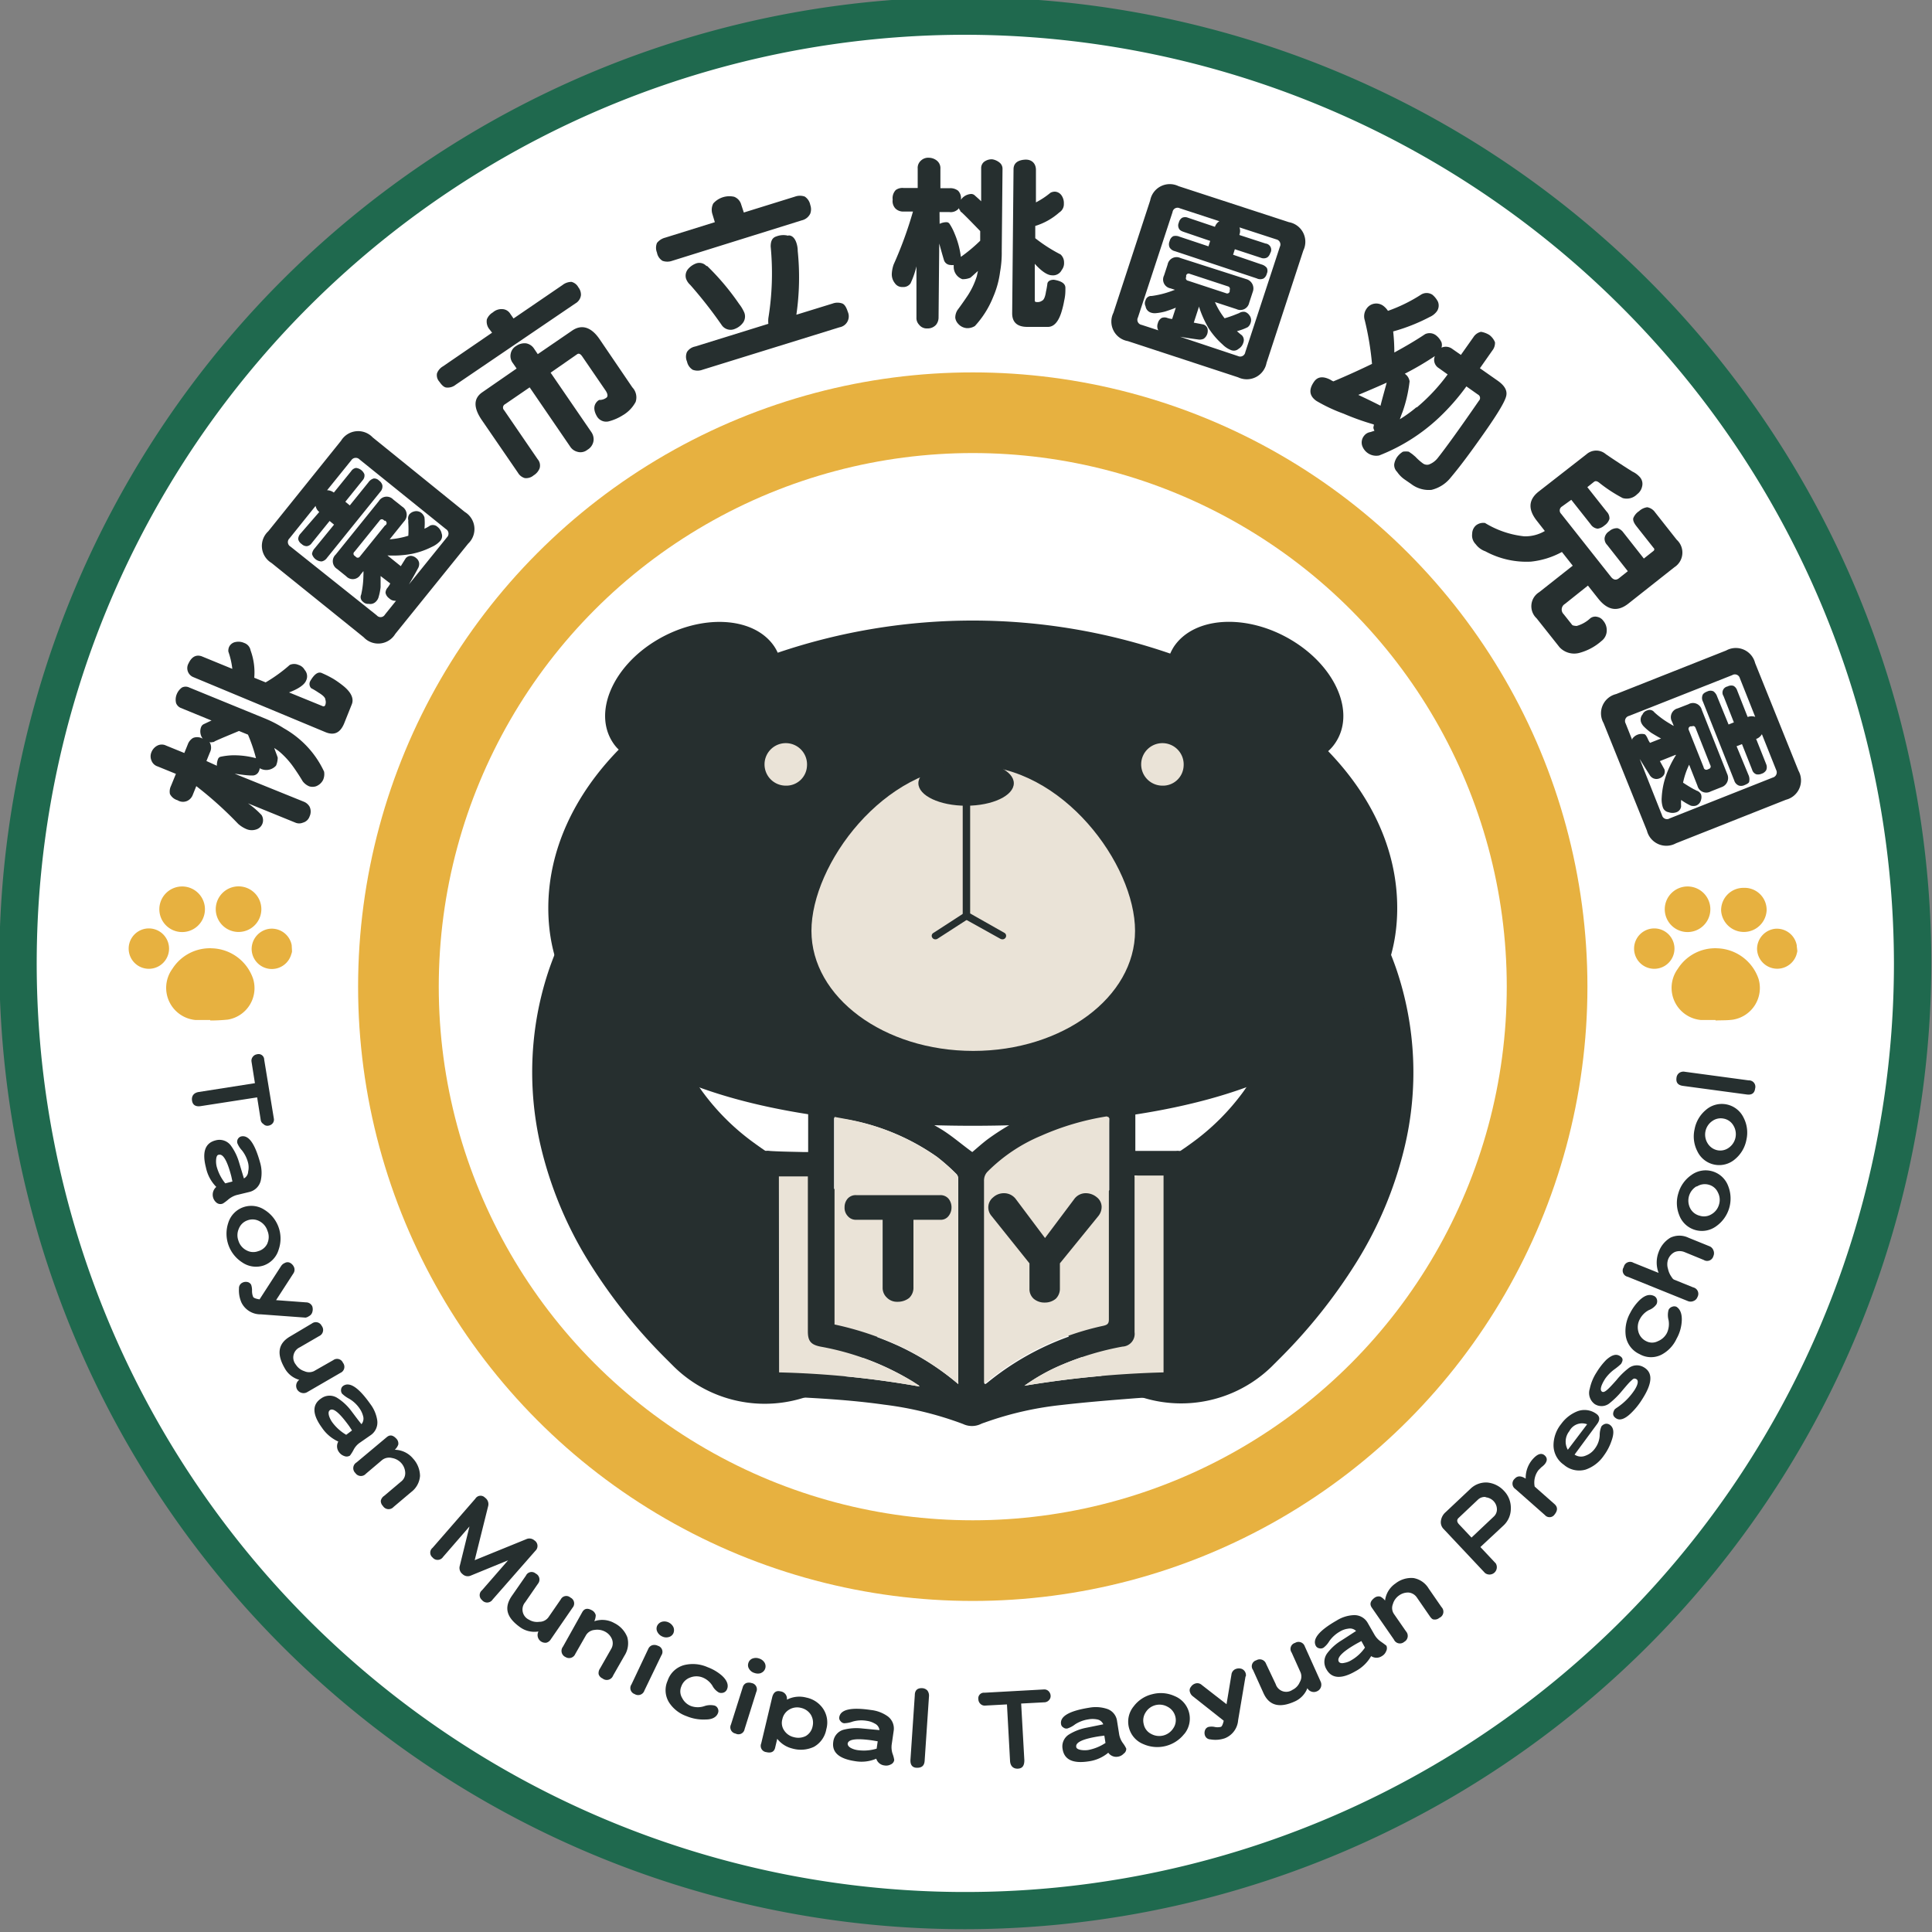 <svg id="圖層_1" data-name="圖層 1" xmlns="http://www.w3.org/2000/svg" viewBox="0 0 200 200"><rect x="0" y="0" width="200" height="200" fill="#808080" stroke="none"/><defs><style>.cls-1{fill:#fff;}.cls-2{fill:#1f694e;}.cls-3{fill:#e7b140;}.cls-4{fill:#262f2f;}.cls-5{fill:#eae3d7;}</style></defs><ellipse class="cls-1" cx="99.87" cy="99.72" rx="98.12" ry="98.06"/><path class="cls-2" d="M99.87,199.71a100,100,0,1,1,100.06-100A100.13,100.13,0,0,1,99.87,199.71Zm0-196.11a96.13,96.13,0,1,0,96.19,96.12A96.25,96.25,0,0,0,99.87,3.6Z"/><ellipse class="cls-3" cx="100.7" cy="102.14" rx="63.63" ry="63.59"/><ellipse class="cls-1" cx="100.7" cy="102.14" rx="55.28" ry="55.24"/><path class="cls-4" d="M141.92,94.59l.48.85c.13.24.25.48.38.71.24.47.46.93.67,1.4.42.93.79,1.87,1.12,2.83a33.28,33.28,0,0,1,.81,18.46,40.19,40.19,0,0,1-5,11.89,55.73,55.73,0,0,1-8,10l-.73.73a13.42,13.42,0,0,1-18.19.52,11.67,11.67,0,0,1-.56-17.17,13.12,13.12,0,0,1,3.78-2.61,36.72,36.72,0,0,0,6.77-3.94,24,24,0,0,0,5.26-5.25,20.22,20.22,0,0,0,3.75-10.72c0-.66,0-1.33,0-2,0-.33,0-.66-.07-1l0-.46,0-.21v-.08s0-.06,0,0A4.84,4.84,0,0,1,135,92.07,5.37,5.37,0,0,1,141.92,94.59Z"/><path class="cls-4" d="M59.48,94.59l-.48.85-.38.71c-.24.47-.46.93-.67,1.4-.42.93-.79,1.87-1.12,2.83a33,33,0,0,0-1.41,5.93,33.64,33.64,0,0,0,.6,12.53,40.19,40.19,0,0,0,5,11.89,55.29,55.29,0,0,0,8,10l.73.73A13.42,13.42,0,0,0,88,142a11.67,11.67,0,0,0,.56-17.17,13.12,13.12,0,0,0-3.78-2.61A36.72,36.72,0,0,1,78,118.27,24,24,0,0,1,72.71,113a19.89,19.89,0,0,1-3.16-6.81A20.16,20.16,0,0,1,69,102.3c0-.66,0-1.33,0-2,0-.33,0-.66.06-1l0-.46,0-.21v-.08s0-.06,0,0a4.83,4.83,0,0,0-2.66-6.51A5.37,5.37,0,0,0,59.48,94.59Z"/><path class="cls-4" d="M64.05,77.6a3.92,3.92,0,0,1-.58-.69C61.37,73.79,63.4,69,68,66.26s10.06-2.46,12.16.67a4.45,4.45,0,0,1,.35.64,62.83,62.83,0,0,1,40.63.09,5.18,5.18,0,0,1,.39-.73c2.11-3.13,7.55-3.43,12.16-.67s6.65,7.53,4.54,10.65a4.39,4.39,0,0,1-.74.85C142,82.43,144.64,88,144.64,94c0,16.45-19.67,22.54-43.94,22.54S56.76,110.48,56.76,94C56.76,88,59.45,82.31,64.05,77.6Z"/><path class="cls-5" d="M84,96.36c0,6.87,7.5,12.43,16.75,12.43s16.75-5.56,16.75-12.43-7.5-17.1-16.75-17.1S84,89.49,84,96.36Z"/><ellipse class="cls-4" cx="100.01" cy="81.08" rx="4.94" ry="2.33"/><path class="cls-5" d="M122.53,79.26a2.2,2.2,0,1,0-2.2,2.07A2.14,2.14,0,0,0,122.53,79.26Z"/><path class="cls-5" d="M83.54,79.26a2.2,2.2,0,1,0-2.2,2.07A2.14,2.14,0,0,0,83.54,79.26Z"/><path class="cls-4" d="M103.77,97.24a.38.38,0,0,0,.33-.18.35.35,0,0,0-.14-.5l-3.53-2V82.21a.38.38,0,0,0-.38-.37.39.39,0,0,0-.39.37V94.8a.39.39,0,0,0,.19.32l3.72,2.07A.46.46,0,0,0,103.77,97.24Z"/><path class="cls-4" d="M96.84,97.24a.39.39,0,0,0,.21-.06l3.22-2.08a.35.35,0,0,0,.1-.5.4.4,0,0,0-.54-.1l-3.21,2.08a.34.34,0,0,0-.1.5A.36.36,0,0,0,96.84,97.24Z"/><path class="cls-4" d="M78,120.07a1.62,1.62,0,0,1,1.74-.92c1.16.07,2.32.08,3.48.11h.44v-4.72c0-1.2.53-1.67,1.79-1.55a27.54,27.54,0,0,1,12.13,4c1.07.68,2,1.5,3.07,2.27.5-.42,1.05-.92,1.64-1.36a25.47,25.47,0,0,1,10.11-4.39c1.2-.26,2.43-.4,3.65-.56a1.31,1.31,0,0,1,1.48,1.35c0,1.45,0,2.91,0,4.37v.47h2.37l1.86,0a1.29,1.29,0,0,1,1.43,1.34v22.65c0,.85-.51,1.34-1.46,1.39-1.54.09-3.08.13-4.62.26-2.43.19-4.86.39-7.28.67a34.11,34.11,0,0,0-7.92,1.82,3.18,3.18,0,0,0-.37.14,2.14,2.14,0,0,1-1.85,0,35.62,35.62,0,0,0-8.16-2c-3.53-.5-7.08-.69-10.63-.85-.37,0-.73-.07-1.1-.06a1.78,1.78,0,0,1-1.8-.92Zm36.84-4.41h-.24a27.25,27.25,0,0,0-6.78,2,17.13,17.13,0,0,0-5.51,3.68,1.28,1.28,0,0,0-.4,1c0,6.81,0,13.62,0,20.43v.49c.08,0,.12,0,.14,0l.23-.18a28.47,28.47,0,0,1,12-5.75c.42-.1.55-.24.55-.65,0-6.8,0-13.6,0-20.4ZM99.2,143.28c0-.16,0-.22,0-.27q0-10.48,0-21a.73.73,0,0,0-.19-.48,20.83,20.83,0,0,0-2-1.77A23.25,23.25,0,0,0,88.27,116c-.64-.14-1.28-.24-1.93-.37v21.49a32.24,32.24,0,0,1,6.81,2.27A27.39,27.39,0,0,1,99.2,143.28Zm6.85.17a103.82,103.82,0,0,1,14.4-1.38V121.69h-3v16.22a1.32,1.32,0,0,1-1.25,1.49,29.63,29.63,0,0,0-6.15,1.83A20,20,0,0,0,106.05,143.45ZM80.63,121.78v20.29a96,96,0,0,1,14.55,1.46c-.06-.07-.07-.11-.11-.13l-.54-.35A27.8,27.8,0,0,0,85,139.41c-1-.2-1.35-.59-1.35-1.58V121.78Z"/><path class="cls-5" d="M114.79,115.66v.53c0,6.8,0,13.6,0,20.4,0,.41-.13.55-.55.65a28.47,28.47,0,0,0-12,5.75l-.23.18s-.06,0-.14,0v-.49c0-6.81,0-13.62,0-20.43a1.28,1.28,0,0,1,.4-1,17.13,17.13,0,0,1,5.51-3.68,27.25,27.25,0,0,1,6.78-2Z"/><path class="cls-5" d="M99.2,143.28a27.39,27.39,0,0,0-6-3.9,32.24,32.24,0,0,0-6.81-2.27V115.62c.65.13,1.29.23,1.93.37A23.25,23.25,0,0,1,97,119.78a20.83,20.83,0,0,1,2,1.77.73.73,0,0,1,.19.48q0,10.49,0,21C99.22,143.06,99.21,143.12,99.2,143.28Z"/><path class="cls-5" d="M106.05,143.45a20,20,0,0,1,4-2.22,29.63,29.63,0,0,1,6.15-1.83,1.32,1.32,0,0,0,1.25-1.49V121.69h3v20.38A103.82,103.82,0,0,0,106.05,143.45Z"/><path class="cls-5" d="M80.63,121.78h3v16.05c0,1,.31,1.38,1.35,1.58a27.8,27.8,0,0,1,9.57,3.64l.54.35s.05.06.11.13a96,96,0,0,0-14.55-1.46Z"/><path class="cls-4" d="M98.18,125.9a1,1,0,0,1-.85.37H94.56v7a1.44,1.44,0,0,1-.45,1.1,1.91,1.91,0,0,1-1.21.39,1.45,1.45,0,0,1-1.09-.43,1.37,1.37,0,0,1-.44-1.06v-7H88.65a1.08,1.08,0,0,1-.88-.37,1.25,1.25,0,0,1-.34-.92,1.34,1.34,0,0,1,.32-.9,1.11,1.11,0,0,1,.87-.36h8.71a1.09,1.09,0,0,1,.87.38,1.4,1.4,0,0,1,.3.9A1.41,1.41,0,0,1,98.18,125.9Z"/><path class="cls-4" d="M113.72,125.86l-4,4.92v2.61a1.44,1.44,0,0,1-.43,1.06,1.75,1.75,0,0,1-1.14.39,1.71,1.71,0,0,1-1.14-.39,1.34,1.34,0,0,1-.44-1.06v-2.61l-3.94-4.92a1.35,1.35,0,0,1-.32-.91,1.32,1.32,0,0,1,.5-1,1.64,1.64,0,0,1,1.11-.43,1.52,1.52,0,0,1,1.26.64l3,4,3-4a1.47,1.47,0,0,1,1.24-.64,1.77,1.77,0,0,1,1.11.41,1.27,1.27,0,0,1,.51,1A1.51,1.51,0,0,1,113.72,125.86Z"/><path class="cls-4" d="M18.84,71.17a.85.85,0,0,1,.75,0l7.87,3.22a12.16,12.16,0,0,1,1.92,1,10.27,10.27,0,0,1,2.17,1.64,9.85,9.85,0,0,1,2,2.85,1.51,1.51,0,0,1-.1.85,1.36,1.36,0,0,1-.75.67,1.17,1.17,0,0,1-.69,0,1.62,1.62,0,0,1-.68-.53c-.28-.47-.62-1-1-1.53a8.54,8.54,0,0,0-1.49-1.6l-.45-.31c.11.34.25.66.36,1a2.22,2.22,0,0,1-.17.82,1.35,1.35,0,0,1-1.59.33.33.33,0,0,1-.1-.06,1.17,1.17,0,0,1-.09.32.71.71,0,0,1-.68.44c-.64,0-1.26-.12-1.82-.18L31.47,83a1.21,1.21,0,0,1,.58.51,1.18,1.18,0,0,1,0,1,1,1,0,0,1-.69.65,1,1,0,0,1-.78,0l-4.91-2a8.74,8.74,0,0,1,1.41,1.22,1,1,0,0,1-.61,1.5,1.42,1.42,0,0,1-1-.07,3.1,3.1,0,0,1-.81-.52,39.24,39.24,0,0,0-4.34-3.91l-.36.89a1.12,1.12,0,0,1-.58.64,1.06,1.06,0,0,1-1-.07,1.28,1.28,0,0,1-.79-.65,1.32,1.32,0,0,1,.11-.83l.51-1.25-1.89-.77a1,1,0,0,1-.64-.61,1.1,1.1,0,0,1,0-.87,1.3,1.3,0,0,1,.62-.68,1,1,0,0,1,.89,0l1.89.77.36-.89a1.28,1.28,0,0,1,.55-.67,1.15,1.15,0,0,1,1,.08h0a1.25,1.25,0,0,1-.17-1.21.55.55,0,0,1,.28-.3c.29-.13.55-.27.8-.37l-3.2-1.31a.9.9,0,0,1-.47-.49,1.48,1.48,0,0,1,.06-.91A1.58,1.58,0,0,1,18.84,71.17Zm5.55-4.71a1.44,1.44,0,0,1,.89.1,1,1,0,0,1,.66.77,6.59,6.59,0,0,1,.38,2.83l1.18.48A15.93,15.93,0,0,0,30,68.83a1.12,1.12,0,0,1,.9,0,1.09,1.09,0,0,1,.64.52,1,1,0,0,1,.15,1.1c-.17.42-.76.85-1.77,1.23l3.53,1.44c.1,0,.17,0,.23-.16a.84.84,0,0,0,0-.54c0-.2-.25-.45-.72-.73a7,7,0,0,0-.75-.45.63.63,0,0,1-.08-.76c.41-.69.81-1,1.22-.79a10.48,10.48,0,0,1,1.2.61,10.19,10.19,0,0,1,1.08.78c.75.64,1,1.25.8,1.8l-.8,2c-.41,1-1.05,1.27-1.92.92L20,70.09a1,1,0,0,1-.48-1.42c.32-.68.78-.93,1.36-.73l3.17,1.3a8.22,8.22,0,0,0-.41-1.79,1,1,0,0,1,.07-.47A.91.91,0,0,1,24.39,66.46ZM22.45,79.27a.1.1,0,0,0,0,0,1.75,1.75,0,0,1,.13-.72.38.38,0,0,1,.25-.21A7.07,7.07,0,0,1,24,78.19a8.66,8.66,0,0,1,2.5.3,16.71,16.71,0,0,0-.83-2.44l-.93-.38c-.95.4-1.8.74-2.51,1.07a.28.28,0,0,1-.22.08.56.56,0,0,1-.34,0l.06.07a1.1,1.1,0,0,1,0,1l-.36.89Z"/><path class="cls-4" d="M35.31,45.62a2.07,2.07,0,0,1,3.27-.34L48.12,53a2.07,2.07,0,0,1,.35,3.27l-7.55,9.35a2.06,2.06,0,0,1-3.27.35l-9.54-7.69A2.06,2.06,0,0,1,27.77,55ZM33.05,53l0,0a1.07,1.07,0,0,1-.38-.63l-2.7,3.36a.53.53,0,0,0,.1.85L39,63.7a.52.52,0,0,0,.85-.08L41,62.19a.25.25,0,0,1-.12,0,.86.86,0,0,1-.59-.25.92.92,0,0,1-.38-.57.82.82,0,0,1,.21-.53,2.52,2.52,0,0,0,.28-.44l-1-.77c0,.38,0,.76,0,1.15a5.71,5.71,0,0,1-.2,1,1,1,0,0,1-.25.46.81.81,0,0,1-.78.27.72.72,0,0,1-.59-.21.61.61,0,0,1-.19-.75,9.59,9.59,0,0,0,.23-2,3,3,0,0,0,0-.43l-.3.37a.93.93,0,0,1-1.49.16l-.93-.75a.94.94,0,0,1-.15-1.49l4.47-5.54a.94.94,0,0,1,1.49-.16l.93.74A1,1,0,0,1,41.81,54l-1.47,1.83a8.69,8.69,0,0,0,1.93-.37s0,0,0,0a11.43,11.43,0,0,0,0-1.3,1.5,1.5,0,0,1,0-.3.74.74,0,0,1,.1-.61.94.94,0,0,1,.48-.3.85.85,0,0,1,.79.16,1,1,0,0,1,.3.45,5.74,5.74,0,0,1,0,1.17,3.35,3.35,0,0,0,.58-.32.71.71,0,0,1,.77.13,1.17,1.17,0,0,1,.43.69.76.76,0,0,1-.16.78,2.6,2.6,0,0,1-.87.61,8.05,8.05,0,0,1-2.08.72,10.66,10.66,0,0,1-2.43.16s0,0-.07,0l1.38,1.11.51-.82a.72.72,0,0,1,.52-.25.88.88,0,0,1,.56.23.79.79,0,0,1,.31.52.91.91,0,0,1-.14.58c-.33.62-.64,1.16-.92,1.63l3.94-4.88a.54.54,0,0,0-.11-.85l-8.93-7.2a.55.55,0,0,0-.86.07l-2.51,3.11a1.21,1.21,0,0,1,.7.24l0,0,1.79-2.21a.75.75,0,0,1,.5-.34,1.06,1.06,0,0,1,.87.65.73.73,0,0,1-.19.64l-1.78,2.21.46.38,1.93-2.39a1,1,0,0,1,.55-.4.71.71,0,0,1,.55.22.86.86,0,0,1,.34.47.81.81,0,0,1-.21.69l-5.52,6.84a.88.88,0,0,1-.55.37,1.07,1.07,0,0,1-1-.77,1.06,1.06,0,0,1,.28-.59l2-2.45-.46-.38-1.84,2.28a.73.73,0,0,1-.51.33.75.75,0,0,1-.54-.22.82.82,0,0,1-.36-.51.84.84,0,0,1,.23-.56Zm6.78.93-.12-.1a.26.26,0,0,0-.41.06l-2.6,3.22a.26.26,0,0,0,0,.42l.12.09a.26.26,0,0,0,.43,0l2.6-3.22A.27.27,0,0,0,39.83,53.89Z"/><path class="cls-4" d="M50.94,34.44,50.6,34a1.28,1.28,0,0,1-.2-.94,1.45,1.45,0,0,1,.62-.72A1.35,1.35,0,0,1,52,32a1,1,0,0,1,.82.48l.34.49,5.08-3.47a1.5,1.5,0,0,1,.92-.32,1.12,1.12,0,0,1,.71.56,1.23,1.23,0,0,1,.27.81,1.14,1.14,0,0,1-.59.87L47.17,39.83a1.31,1.31,0,0,1-.92.29c-.25,0-.5-.22-.76-.6a1,1,0,0,1-.25-.88,1.43,1.43,0,0,1,.62-.72Zm2.54,3.71-.38-.55a1.19,1.19,0,0,1-.23-1,1.16,1.16,0,0,1,.57-.79,1.51,1.51,0,0,1,1-.27,1.23,1.23,0,0,1,.85.56l.38.56,3.52-2.41c1-.71,2-.42,2.87.85l3.4,5a1.5,1.5,0,0,1,.34,1.51A3.53,3.53,0,0,1,64.45,43a5.17,5.17,0,0,1-1.4.61,1.11,1.11,0,0,1-1.22-.45c-.42-.68-.41-1.25.05-1.66l.14-.1a1.16,1.16,0,0,0,.74-.22c.19-.13.17-.4-.09-.78l-2.41-3.52c-.18-.25-.34-.32-.5-.22L57,38.58l4.21,6.14a1.32,1.32,0,0,1,.24.84,1.28,1.28,0,0,1-.64,1,1.14,1.14,0,0,1-1.07.2,1.25,1.25,0,0,1-.71-.52l-4.2-6.14-2.54,1.74a.39.39,0,0,0-.1.63l3.47,5.07a1,1,0,0,1,.2.94,1.49,1.49,0,0,1-.62.73,1.19,1.19,0,0,1-.92.28,1.2,1.2,0,0,1-.7-.55l-3.74-5.45c-.87-1.27-.87-2.22,0-2.85Z"/><path class="cls-4" d="M76,20.37a1.21,1.21,0,0,1,.73.81L77,22l5.31-1.65a1.49,1.49,0,0,1,1,0,1.34,1.34,0,0,1,.57.87,1.32,1.32,0,0,1,0,.89,1.29,1.29,0,0,1-.88.7L69.58,27a1.49,1.49,0,0,1-1,0,1.25,1.25,0,0,1-.57-.85,1.32,1.32,0,0,1,0-1,1.59,1.59,0,0,1,.86-.55L74,23l-.26-.86a1.43,1.43,0,0,1,.1-1.08A2.23,2.23,0,0,1,76,20.37Zm5.64,4c.37,0,.66.3.82.82a2.66,2.66,0,0,1,.12.79,26.87,26.87,0,0,1-.14,6.6l3.76-1.16a1.46,1.46,0,0,1,1,0c.22.09.41.37.56.85a1.15,1.15,0,0,1-.85,1.61l-14.2,4.4a1.44,1.44,0,0,1-1,0,1.31,1.31,0,0,1-.59-.85,1.23,1.23,0,0,1,0-1,1.31,1.31,0,0,1,.85-.56l7.57-2.35a2.81,2.81,0,0,1,0-.58,29.07,29.07,0,0,0,.24-7.42c0-.56.16-.92.6-1.05A2,2,0,0,1,81.59,24.4Zm-8.45,3.15a25.8,25.8,0,0,1,3.32,3.94,4.13,4.13,0,0,1,.54.9,1.12,1.12,0,0,1-.1,1,1.86,1.86,0,0,1-.86.68,1.11,1.11,0,0,1-1.36-.36,45.77,45.77,0,0,0-3.27-4.18,1.59,1.59,0,0,1-.44-.65,1.07,1.07,0,0,1,.21-1,2,2,0,0,1,.86-.59A1,1,0,0,1,73.14,27.55Z"/><path class="cls-4" d="M103.46,16.82a.81.81,0,0,1,.32.68L103.7,26a11.22,11.22,0,0,1-.17,2.13,9.62,9.62,0,0,1-.72,2.62,9.78,9.78,0,0,1-1.89,3,1.47,1.47,0,0,1-.83.22,1.33,1.33,0,0,1-.9-.45,1.13,1.13,0,0,1-.3-.62,1.46,1.46,0,0,1,.24-.82c.33-.44.68-.94,1.05-1.49a8,8,0,0,0,.94-2q.06-.29.12-.54c-.27.23-.52.48-.79.7a2,2,0,0,1-.83.15,1.35,1.35,0,0,1-.89-1.35.25.25,0,0,1,0-.12.93.93,0,0,1-.33,0,.72.72,0,0,1-.67-.47c-.19-.62-.35-1.21-.5-1.75l-.07,7.68a1.2,1.2,0,0,1-.26.73A1.15,1.15,0,0,1,96,34a1,1,0,0,1-.86-.39,1,1,0,0,1-.27-.74l0-5.3a9,9,0,0,1-.61,1.76.9.9,0,0,1-.83.38.89.89,0,0,1-.79-.39,1.46,1.46,0,0,1-.32-1,3.47,3.47,0,0,1,.19-.94,40.69,40.69,0,0,0,2-5.48h-1a1.14,1.14,0,0,1-.8-.3,1.1,1.1,0,0,1-.3-.93,1.22,1.22,0,0,1,.32-1,1.19,1.19,0,0,1,.81-.21H95l0-2a1,1,0,0,1,.33-.83,1.08,1.08,0,0,1,.82-.3,1.34,1.34,0,0,1,.86.32,1,1,0,0,1,.34.83l0,2h1a1.32,1.32,0,0,1,.83.26,1.12,1.12,0,0,1,.29.95v0a1.18,1.18,0,0,1,.28-.31,1.37,1.37,0,0,1,.79-.3.55.55,0,0,1,.38.16c.23.21.46.4.65.6l0-3.46a.83.83,0,0,1,.28-.61,1.31,1.31,0,0,1,.86-.28A1.59,1.59,0,0,1,103.46,16.82Zm-6.19,6.35a.07.07,0,0,0,0,0A1.69,1.69,0,0,1,98,23a.38.38,0,0,1,.29.16,5.52,5.52,0,0,1,.52,1,9.09,9.09,0,0,1,.66,2.43,16.1,16.1,0,0,0,2-1.67v-1c-.72-.74-1.35-1.4-1.92-1.94a.25.25,0,0,1-.15-.18.53.53,0,0,1-.14-.31l0,.08a1.09,1.09,0,0,1-1,.38h-1Zm12.62-2.94a1.39,1.39,0,0,1,.24.86,1,1,0,0,1-.47.9,6.7,6.7,0,0,1-2.49,1.4v1.27a15.85,15.85,0,0,0,2.62,1.68,1.11,1.11,0,0,1,.36.83,1.15,1.15,0,0,1-.24.78,1,1,0,0,1-1,.55c-.46,0-1.07-.39-1.79-1.19l0,3.81c0,.11.08.15.23.15a.79.79,0,0,0,.52-.14c.19-.08.33-.4.41-.94a8.51,8.51,0,0,0,.15-.87c.07-.23.31-.36.67-.36.79.13,1.19.4,1.19.84s0,.77-.13,1.35a9.21,9.21,0,0,1-.32,1.28c-.32.94-.78,1.42-1.38,1.41l-2.11,0c-1.06,0-1.58-.49-1.57-1.43l.14-14.88c0-.62.41-.94,1.14-1s1.15.37,1.18,1l0,3.42a8.39,8.39,0,0,0,1.51-1,1,1,0,0,1,.46-.11A.89.89,0,0,1,109.89,20.23Z"/><path class="cls-4" d="M133.43,23a2.06,2.06,0,0,1,1.49,2.93l-3.81,11.64a2.08,2.08,0,0,1-2.94,1.49l-11.42-3.75a2.05,2.05,0,0,1-1.49-2.93l3.81-11.64A2.06,2.06,0,0,1,122,19.27Zm-7.66.48v0a1.09,1.09,0,0,1,.46-.58l-4.1-1.34a.52.52,0,0,0-.75.4l-3.58,10.9a.53.53,0,0,0,.38.77l1.75.57a.23.23,0,0,1-.07-.1.9.9,0,0,1,0-.64.88.88,0,0,1,.4-.55.83.83,0,0,1,.57,0,2.1,2.1,0,0,0,.51.11l.38-1.17c-.35.15-.71.27-1.08.39a5.57,5.57,0,0,1-1,.18,1.23,1.23,0,0,1-.53-.07.8.8,0,0,1-.52-.64.68.68,0,0,1,0-.63.6.6,0,0,1,.63-.44,9.66,9.66,0,0,0,2-.49l.41-.15-.46-.15a.93.93,0,0,1-.67-1.33l.37-1.13a.94.94,0,0,1,1.33-.68L129,28.89a1,1,0,0,1,.68,1.34l-.37,1.13A.93.93,0,0,1,128,32l-2.23-.73a7.83,7.83,0,0,0,1,1.68s0,0,0,0a11.88,11.88,0,0,0,1.23-.43l.28-.11a.82.82,0,0,1,.61-.12.91.91,0,0,1,.45.35.82.82,0,0,1,.12.79.85.85,0,0,1-.3.44,5.41,5.41,0,0,1-1.11.41,5.75,5.75,0,0,0,.51.43.72.72,0,0,1,.15.76,1.11,1.11,0,0,1-.49.64.75.75,0,0,1-.79.13,2.53,2.53,0,0,1-.88-.59A8.1,8.1,0,0,1,125.13,34a10.83,10.83,0,0,1-1-2.22s0,0,0-.07l-.55,1.69,1,.19a.68.68,0,0,1,.41.39,1,1,0,0,1-.39,1.09,1,1,0,0,1-.59.07c-.7-.09-1.32-.19-1.85-.28l6,2a.53.53,0,0,0,.75-.4l3.58-10.91a.54.54,0,0,0-.37-.77l-3.81-1.24a1.07,1.07,0,0,1,0,.73l0,.06,2.7.88a.65.65,0,0,1,.48,1,.87.87,0,0,1-.29.43.75.75,0,0,1-.66.05l-2.71-.89-.18.57,2.92,1a1.08,1.08,0,0,1,.57.36.7.7,0,0,1,0,.6.84.84,0,0,1-.32.49.81.81,0,0,1-.72,0L121.62,26a.85.85,0,0,1-.54-.38.79.79,0,0,1,0-.66.75.75,0,0,1,.37-.51,1,1,0,0,1,.65.05l3,1,.18-.56L122.52,24c-.26-.09-.43-.2-.49-.37a.68.68,0,0,1,0-.58.8.8,0,0,1,.35-.51.77.77,0,0,1,.6,0Zm1.53,6.68,0-.15a.27.27,0,0,0-.2-.37l-3.93-1.29a.26.26,0,0,0-.38.18l0,.15a.26.26,0,0,0,.2.38l3.92,1.29A.27.27,0,0,0,127.3,30.17Z"/><path class="cls-4" d="M148.85,31.22a1.05,1.05,0,0,1-.1,1,1.82,1.82,0,0,1-.74.59,19,19,0,0,1-3.79,1.5,19.37,19.37,0,0,1,.12,2.18c1.18-.64,2.23-1.26,3.19-1.9a1.09,1.09,0,0,1,1.18.17,1.89,1.89,0,0,1,.51.67.88.88,0,0,1,0,.56,1.11,1.11,0,0,1,1.08.1l.93.65,1.3-1.84a1.25,1.25,0,0,1,.78-.55,2.42,2.42,0,0,1,.86.32,1.78,1.78,0,0,1,.59.76,1.25,1.25,0,0,1-.27.85l-1.29,1.84,1.84,1.29c.71.5,1,1,.89,1.55s-.8,1.74-2.31,3.89-2.56,3.54-3.43,4.57a3.62,3.62,0,0,1-2,1.29,3,3,0,0,1-2.11-.61l-.68-.47a3,3,0,0,1-.77-.78,1,1,0,0,1-.3-.8,1.8,1.8,0,0,1,.33-.78,2.1,2.1,0,0,1,.57-.51,1.8,1.8,0,0,1,.61,0l.36.25.32.27a5.51,5.51,0,0,0,.75.67.74.74,0,0,0,.64.14,2.1,2.1,0,0,0,.87-.61c.8-1,2.25-3,4.32-6a.4.4,0,0,0-.11-.64l-1.19-.84a23.06,23.06,0,0,1-2.8,3.2,19.21,19.21,0,0,1-6.23,3.95A1.54,1.54,0,0,1,141,46.1a1.1,1.1,0,0,1,.22-1,1,1,0,0,1,.64-.37l.43-.14a.31.31,0,0,1-.07-.14.42.42,0,0,1,0-.38.28.28,0,0,1,0-.13,26.12,26.12,0,0,1-3.14-1.12,16.71,16.71,0,0,1-2.81-1.32c-.74-.52-.81-1.18-.23-2,.36-.51.92-.58,1.68-.19a1.87,1.87,0,0,0,.31.17c1.4-.59,2.72-1.19,4-1.81a30.43,30.43,0,0,0-.75-4.52,1.34,1.34,0,0,1,.17-1.17,1.2,1.2,0,0,1,.8-.54,1.23,1.23,0,0,1,.92.2,2,2,0,0,1,.51.54,16.28,16.28,0,0,0,3.41-1.67,1.09,1.09,0,0,1,1.19,0A2.28,2.28,0,0,1,148.85,31.22ZM142.91,42c.18-.74.41-1.52.64-2.39-.93.42-1.91.84-2.94,1.27C141.4,41.25,142.17,41.62,142.91,42Zm3.74.19a19.33,19.33,0,0,0,3.21-3.43l-.91-.65a1,1,0,0,1-.41-1.25.11.11,0,0,1,0,0,30.73,30.73,0,0,1-3.12,1.83,1.14,1.14,0,0,1,.5.79,14.33,14.33,0,0,1-.72,3.14c-.12.29-.21.56-.29.78A14.28,14.28,0,0,0,146.65,42.14Z"/><path class="cls-4" d="M161.7,52.43a.48.48,0,0,0-.09.76l5.16,6.53c.25.31.52.37.81.15l.93-.74-2.14-2.72a.9.9,0,0,1-.26-.73,1,1,0,0,1,.48-.69,1.18,1.18,0,0,1,.86-.31,1.17,1.17,0,0,1,.58.42l2.14,2.72,1-.79a.2.2,0,0,0,0-.32l-1.73-2.19c-.29-.36-.42-.65-.36-.89a1.57,1.57,0,0,1,.6-.72,1.53,1.53,0,0,1,.84-.4,1.25,1.25,0,0,1,.81.52l2.24,2.84a1.8,1.8,0,0,1-.24,2.85l-4.77,3.77c-1.12.88-2.15.69-3.11-.52l-1.07-1.35L162,62.52a.67.67,0,0,0-.13,1.06l.88,1.11c.05.06.2.09.46.11a3.4,3.4,0,0,0,1.41-.79.84.84,0,0,1,.74-.15,1,1,0,0,1,.61.4,1.5,1.5,0,0,1,.36,1,1.37,1.37,0,0,1-.55,1.1,5.66,5.66,0,0,1-2.33,1.24,2.08,2.08,0,0,1-2-.59l-2.38-3a1.71,1.71,0,0,1,.27-2.71l3.47-2.74-1.12-1.42a8.53,8.53,0,0,1-3.21,1,8.93,8.93,0,0,1-4.72-1.07,2.1,2.1,0,0,1-1-.74,1.27,1.27,0,0,1-.36-1.08,1.16,1.16,0,0,1,.38-.85,1.21,1.21,0,0,1,.95-.26,9.77,9.77,0,0,0,4.06,1.38,4,4,0,0,0,2.13-.55l-.82-1.05c-.93-1.17-.88-2.17.14-3l5-3.9a1.52,1.52,0,0,1,2,0c1,.68,1.92,1.28,2.75,1.8a2.35,2.35,0,0,1,.74.54,1.05,1.05,0,0,1,.26,1,1.35,1.35,0,0,1-.51.8,1.51,1.51,0,0,1-1.5.4,15.19,15.19,0,0,1-2.43-1.59c-.21-.17-.39-.21-.54-.09l-.69.55,2,2.53a1,1,0,0,1,.29.75,1.26,1.26,0,0,1-.51.68,1.37,1.37,0,0,1-.71.34,1,1,0,0,1-.73-.46l-2-2.53Z"/><path class="cls-4" d="M186.18,79.79a2.06,2.06,0,0,1-1.3,3l-11.39,4.51a2.07,2.07,0,0,1-3-1.31L166,74.85a2.05,2.05,0,0,1,1.3-3l11.39-4.51a2.06,2.06,0,0,1,3,1.3Zm-5.27-5.58.05,0a1.1,1.1,0,0,1,.74,0l-1.59-4a.53.53,0,0,0-.79-.32l-10.68,4.22a.54.54,0,0,0-.35.79l.68,1.71s0-.09,0-.12A1.18,1.18,0,0,1,170.2,76c.12,0,.24.19.36.44a2.3,2.3,0,0,0,.25.46l1.14-.45c-.34-.18-.67-.38-1-.58a6,6,0,0,1-.78-.66,1.29,1.29,0,0,1-.29-.45.84.84,0,0,1,.16-.81.72.72,0,0,1,.48-.41.61.61,0,0,1,.74.2,9.43,9.43,0,0,0,1.63,1.19c.12.08.25.15.38.22l-.18-.44a.94.94,0,0,1,.59-1.38l1.11-.43a.94.94,0,0,1,1.38.59l2.63,6.63a1,1,0,0,1-.6,1.37l-1.11.44a.94.94,0,0,1-1.37-.59l-.86-2.18a8.13,8.13,0,0,0-.63,1.86s0,0,0,0c.37.25.74.47,1.11.68a1.71,1.71,0,0,1,.27.14.77.77,0,0,1,.48.39.92.92,0,0,1,0,.57.83.83,0,0,1-.52.6,1,1,0,0,1-.54,0,6.24,6.24,0,0,1-1-.59,4.77,4.77,0,0,0,0,.66.73.73,0,0,1-.48.61,1.22,1.22,0,0,1-.82,0,.75.75,0,0,1-.6-.53,2.58,2.58,0,0,1-.11-1,8.25,8.25,0,0,1,.41-2.16,10.26,10.26,0,0,1,1.05-2.2s0,0,0-.06l-1.65.66.47.85a.72.72,0,0,1-.05.57.89.89,0,0,1-.47.37.81.81,0,0,1-.61,0,.88.88,0,0,1-.43-.41c-.38-.59-.7-1.13-1-1.6l2.31,5.82a.53.53,0,0,0,.79.33l10.68-4.23a.55.55,0,0,0,.35-.78l-1.48-3.71a1.09,1.09,0,0,1-.55.48l-.05,0,1.05,2.64a.81.81,0,0,1,0,.6.84.84,0,0,1-.49.38.92.92,0,0,1-.52.06.7.7,0,0,1-.45-.48l-1.05-2.65-.56.22L181,80.22a1.11,1.11,0,0,1,.08.67c0,.15-.21.27-.48.38a.85.85,0,0,1-.57.06.8.8,0,0,1-.5-.53l-3.24-8.16a.82.82,0,0,1-.05-.66c.05-.17.23-.3.52-.41a.73.73,0,0,1,.62,0,1.11,1.11,0,0,1,.38.54L178.94,75l.55-.22-1.07-2.72a.65.65,0,0,1,.42-1,.8.8,0,0,1,.61-.06.82.82,0,0,1,.38.47Zm-4.15,5.45.14-.06a.26.26,0,0,0,.15-.39l-1.52-3.84c-.08-.2-.2-.25-.38-.18l-.14,0a.27.27,0,0,0-.18.4l1.53,3.84A.28.28,0,0,0,176.76,79.66Z"/><path class="cls-4" d="M27.27,116.36A.59.59,0,0,1,27,116l-.38-2.4-5.81.9c-.54.09-.86-.1-.93-.56s.16-.82.71-.9l5.8-.91-.35-2.21a.64.64,0,0,1,.13-.52.66.66,0,0,1,.44-.26.58.58,0,0,1,.74.56l1,6.1a.6.6,0,0,1-.12.48.71.71,0,0,1-.45.25A.55.55,0,0,1,27.27,116.36Z"/><path class="cls-4" d="M22.39,124.48a1.06,1.06,0,0,1,0-1.61,4,4,0,0,1-1.07-2c-.42-1.62-.08-2.55,1-2.82a1.47,1.47,0,0,1,1.55.5,5.56,5.56,0,0,1,.86,1.72l.52,1.72a.84.84,0,0,0,.44-.71,2,2,0,0,0,0-.87,3.46,3.46,0,0,0-.64-1.32,2.46,2.46,0,0,1-.48-.75.57.57,0,0,1,.37-.69c.79-.2,1.44.71,2,2.75a3.76,3.76,0,0,1,.06,1.78,1.59,1.59,0,0,1-1.18,1.21l-1.36.33a2.41,2.41,0,0,0-.86.48,4.36,4.36,0,0,1-.51.38A.63.63,0,0,1,22.39,124.48Zm1.67-2.17-.11-.52c-.42-1.62-.85-2.36-1.29-2.25-.19,0-.27.22-.29.54a2.26,2.26,0,0,0,.07.72,4.7,4.7,0,0,0,.88,1.7Z"/><path class="cls-4" d="M25.07,130.68a3.53,3.53,0,0,1-1.44-4.09,2.49,2.49,0,0,1,3.78-1.33,3.49,3.49,0,0,1,1.44,4.09A2.48,2.48,0,0,1,27.3,131,2.51,2.51,0,0,1,25.07,130.68Zm2.62-2a1.62,1.62,0,0,0,0-1.26,1.69,1.69,0,0,0-.83-1,1.49,1.49,0,0,0-1.24-.09,1.47,1.47,0,0,0-.89.85,1.64,1.64,0,0,0-.05,1.25,1.67,1.67,0,0,0,.83,1,1.45,1.45,0,0,0,1.22.09A1.48,1.48,0,0,0,27.69,128.7Z"/><path class="cls-4" d="M31.63,136.4,27,136.06a2.19,2.19,0,0,1-2-1.21,3.1,3.1,0,0,1-.26-1.47.62.62,0,0,1,.36-.6.78.78,0,0,1,.54-.06A.57.57,0,0,1,26,133a1.76,1.76,0,0,1,.09.62,1.63,1.63,0,0,0,.11.62c.05.12.28.21.67.27l2.23-3.45a.85.85,0,0,1,.39-.32.57.57,0,0,1,.56,0,.92.92,0,0,1,.38.42.68.68,0,0,1-.07.68l-1.78,2.75,3.1.23a.7.7,0,0,1,.65.42,1,1,0,0,1,0,.59.67.67,0,0,1-.35.42A.85.85,0,0,1,31.63,136.4Z"/><path class="cls-4" d="M31.23,144.19a.77.77,0,0,1-.47-.35.76.76,0,0,1,.22-1,2.48,2.48,0,0,1-1.5-1.19c-.87-1.5-.69-2.58.55-3.3L32.3,137a.67.67,0,0,1,1,.25.69.69,0,0,1-.26,1.06l-2,1.16a1.16,1.16,0,0,0-.41,1.8,1.61,1.61,0,0,0,.87.67,1.19,1.19,0,0,0,1,0l2-1.14a.66.66,0,0,1,1,.27.68.68,0,0,1-.26,1.05l-3.45,2A.73.73,0,0,1,31.23,144.19Z"/><path class="cls-4" d="M35.64,150.73a1.1,1.1,0,0,1-.54-.4,1,1,0,0,1-.08-1.1,4.09,4.09,0,0,1-1.71-1.46c-1-1.38-1-2.38-.07-3a1.48,1.48,0,0,1,1.64-.08A5.43,5.43,0,0,1,36.32,146c.36.47.74,1,1.1,1.43a.9.9,0,0,0,.17-.83,2.41,2.41,0,0,0-.37-.8,3.36,3.36,0,0,0-1.07-1,3.25,3.25,0,0,1-.74-.53.59.59,0,0,1-.1-.43.52.52,0,0,1,.21-.37q1-.7,2.82,1.88a3.71,3.71,0,0,1,.71,1.67,1.59,1.59,0,0,1-.68,1.55l-1.15.8a2,2,0,0,0-.64.76,4.56,4.56,0,0,1-.35.55A.64.64,0,0,1,35.64,150.73Zm.8-2.65-.29-.44c-1-1.38-1.65-1.93-2-1.66-.15.11-.17.31-.08.62a2.44,2.44,0,0,0,.33.64,4.82,4.82,0,0,0,1.44,1.29Z"/><path class="cls-4" d="M39.64,155.9a.75.75,0,0,1-.22-.54.81.81,0,0,1,.35-.51l1.74-1.47a1.09,1.09,0,0,0,.44-.89,1.6,1.6,0,0,0-.38-1,1.67,1.67,0,0,0-1-.56,1.18,1.18,0,0,0-1,.2l-1.69,1.43a.69.69,0,0,1-1.09-.07.69.69,0,0,1,.12-1.1l3.13-2.62c.32-.27.64-.22,1,.17a.72.72,0,0,1,.19.6,1.39,1.39,0,0,1-.36.54,2.5,2.5,0,0,1,1.88.9,2.71,2.71,0,0,1,.73,1.81,2.3,2.3,0,0,1-.93,1.68L40.74,156A.69.69,0,0,1,39.64,155.9Z"/><path class="cls-4" d="M49.89,165.63a.65.65,0,0,1,0-1l2.71-3.11-3.83,1.57a.78.78,0,0,1-.89-.14.8.8,0,0,1-.28-.87l1-4.06-2.74,3.16a.67.67,0,0,1-1.08.05.64.64,0,0,1,0-1l4.43-5.09a.63.63,0,0,1,1-.1.81.81,0,0,1,.32.89l-1.39,5.58,5.33-2.17a.78.78,0,0,1,.85.12.68.68,0,0,1,.1,1.08L51,165.58A.68.68,0,0,1,49.89,165.63Z"/><path class="cls-4" d="M56.57,170.05a.8.8,0,0,1-.83-1.16,2.53,2.53,0,0,1-1.87-.42c-1.41-1-1.72-2-.92-3.21l1.5-2.16a.64.64,0,0,1,1-.21.69.69,0,0,1,.23,1.07l-1.31,1.9a1.16,1.16,0,0,0,.39,1.81,1.61,1.61,0,0,0,1.06.22,1.16,1.16,0,0,0,.94-.45l1.29-1.87a.64.64,0,0,1,1-.19.67.67,0,0,1,.22,1.05l-2.25,3.27A.79.79,0,0,1,56.57,170.05Z"/><path class="cls-4" d="M62.37,173.75a.71.71,0,0,1-.4-.44.84.84,0,0,1,.15-.6l1.14-2a1.15,1.15,0,0,0,.1-1,1.53,1.53,0,0,0-.7-.79,1.72,1.72,0,0,0-1.11-.19,1.14,1.14,0,0,0-.89.55l-1.11,1.94a.69.69,0,0,1-1,.32.7.7,0,0,1-.27-1.08l2-3.58c.21-.37.54-.44,1-.18a.77.77,0,0,1,.39.5,1.55,1.55,0,0,1-.15.63,2.54,2.54,0,0,1,2.09.2,2.73,2.73,0,0,1,1.33,1.46,2.37,2.37,0,0,1-.3,1.91l-1.17,2.05A.7.7,0,0,1,62.37,173.75Z"/><path class="cls-4" d="M65.7,175.37a.66.66,0,0,1-.33-1l1.74-3.68a.68.68,0,0,1,.42-.38.81.81,0,0,1,.57.06.65.65,0,0,1,.36,1L66.71,175A.68.68,0,0,1,65.7,175.37Zm3.52-5.9a.94.94,0,0,1-.68-.07,1,1,0,0,1-.5-.49.7.7,0,0,1,0-.63.79.79,0,0,1,.5-.4,1,1,0,0,1,.69.08,1.06,1.06,0,0,1,.48.48.81.81,0,0,1,0,.63A.73.73,0,0,1,69.22,169.47Z"/><path class="cls-4" d="M73.08,178a4.56,4.56,0,0,1-2-.34,3.58,3.58,0,0,1-1.81-1.41,2.4,2.4,0,0,1-.16-2.26,2.48,2.48,0,0,1,1.71-1.62,3.76,3.76,0,0,1,2.44.22,4.78,4.78,0,0,1,1.45.85c.55.49.74,1,.55,1.43a.6.6,0,0,1-.34.34.71.71,0,0,1-.5,0,1.71,1.71,0,0,1-.67-.7,2.15,2.15,0,0,0-1-.85,1.75,1.75,0,0,0-1.31,0,1.51,1.51,0,0,0-.91.92,1.31,1.31,0,0,0,.09,1.2,1.72,1.72,0,0,0,.94.84,2.12,2.12,0,0,0,1.35,0,1.9,1.9,0,0,1,1.06-.06.55.55,0,0,1,.35.33.57.57,0,0,1,0,.46C74.17,177.74,73.75,178,73.08,178Z"/><path class="cls-4" d="M76.15,179.46a.66.66,0,0,1-.48-.94l1.22-3.86a.65.65,0,0,1,.36-.43.89.89,0,0,1,.56,0,.65.65,0,0,1,.48.92L77.08,179A.64.64,0,0,1,76.15,179.46Zm2.64-6.27a1,1,0,0,1-.67,0,.93.93,0,0,1-.56-.41.69.69,0,0,1-.09-.62.71.71,0,0,1,.43-.47,1,1,0,0,1,.69,0,1,1,0,0,1,.54.4.74.74,0,0,1-.34,1.09Z"/><path class="cls-4" d="M84.26,180.83A3.19,3.19,0,0,1,82,181a2.81,2.81,0,0,1-1.54-1l-.22.93c-.1.41-.4.57-.91.45a.65.65,0,0,1-.53-.9l1.14-4.79c.13-.5.41-.71.86-.6a.76.76,0,0,1,.66.86,2.8,2.8,0,0,1,2-.22,2.76,2.76,0,0,1,1.77,1.19,2.56,2.56,0,0,1,.31,2.09A2.6,2.6,0,0,1,84.26,180.83Zm-.34-3.35a1.62,1.62,0,0,0-1-.68,1.58,1.58,0,0,0-1.21.17,1.5,1.5,0,0,0-.72,1,1.37,1.37,0,0,0,.19,1.17,1.62,1.62,0,0,0,1,.69,1.72,1.72,0,0,0,1.24-.12,1.49,1.49,0,0,0,.7-1A1.6,1.6,0,0,0,83.92,177.48Z"/><path class="cls-4" d="M92.22,182.65a1,1,0,0,1-.65.11,1,1,0,0,1-.86-.7,3.9,3.9,0,0,1-2.22.25c-1.65-.25-2.39-.92-2.23-2a1.47,1.47,0,0,1,1.07-1.25,5.41,5.41,0,0,1,1.92-.13l1.79.17a.85.85,0,0,0-.49-.68,2.22,2.22,0,0,0-.82-.28,3.27,3.27,0,0,0-1.47.08,2.77,2.77,0,0,1-.88.17.55.55,0,0,1-.37-.22.47.47,0,0,1-.13-.4c.12-.8,1.21-1.06,3.29-.75a3.67,3.67,0,0,1,1.68.62,1.57,1.57,0,0,1,.66,1.56l-.2,1.38a2.15,2.15,0,0,0,.1,1,2.89,2.89,0,0,1,.16.62A.59.59,0,0,1,92.22,182.65Zm-1.36-2.39-.53-.09c-1.66-.24-2.51-.13-2.58.33,0,.18.11.34.39.48a2.12,2.12,0,0,0,.7.2,4.62,4.62,0,0,0,1.91-.16Z"/><path class="cls-4" d="M94.93,183c-.49,0-.71-.31-.68-.83l.45-6.68c0-.52.28-.76.78-.73A.78.78,0,0,1,96,175a.87.87,0,0,1,.17.58l-.45,6.68C95.69,182.78,95.43,183,94.93,183Z"/><path class="cls-4" d="M108.59,176a.65.65,0,0,1-.44.22l-2.44.13.33,5.87c0,.55-.19.84-.65.87s-.8-.24-.83-.8l-.32-5.85-2.24.12a.62.62,0,0,1-.5-.17.68.68,0,0,1-.22-.48.58.58,0,0,1,.63-.68l6.17-.34a.62.62,0,0,1,.47.18.73.73,0,0,1,.21.46A.61.61,0,0,1,108.59,176Z"/><path class="cls-4" d="M116.32,181.54a1,1,0,0,1-.59.31,1,1,0,0,1-1-.41,4,4,0,0,1-2,.89c-1.65.26-2.56-.16-2.73-1.27a1.45,1.45,0,0,1,.65-1.5,5.35,5.35,0,0,1,1.79-.7l1.77-.36a.84.84,0,0,0-.66-.51,2.4,2.4,0,0,0-.89,0,3.47,3.47,0,0,0-1.36.51,2.62,2.62,0,0,1-.8.43.5.5,0,0,1-.42-.1.47.47,0,0,1-.24-.35c-.13-.8.84-1.37,2.92-1.7a3.74,3.74,0,0,1,1.8.11,1.53,1.53,0,0,1,1.08,1.29l.22,1.38a2.19,2.19,0,0,0,.4.91,2.86,2.86,0,0,1,.33.55A.6.6,0,0,1,116.32,181.54Zm-2-1.87-.53.07c-1.67.26-2.45.62-2.38,1.08,0,.18.21.29.53.34a2.41,2.41,0,0,0,.71,0,4.91,4.91,0,0,0,1.79-.73Z"/><path class="cls-4" d="M122.59,179.5a3.55,3.55,0,0,1-4.23,1.05,2.5,2.5,0,0,1-1-3.91,3.37,3.37,0,0,1,1.94-1.26,3.44,3.44,0,0,1,2.3.2,2.51,2.51,0,0,1,1,3.92Zm-1.73-2.82a1.69,1.69,0,0,0-1.26-.16,1.67,1.67,0,0,0-1,.74,1.52,1.52,0,0,0-.2,1.23,1.44,1.44,0,0,0,.76,1,1.72,1.72,0,0,0,2.29-.57,1.47,1.47,0,0,0,.22-1.22A1.56,1.56,0,0,0,120.86,176.68Z"/><path class="cls-4" d="M128.94,173.52l-.77,4.56a2.18,2.18,0,0,1-1.39,1.87,3,3,0,0,1-1.48.11.6.6,0,0,1-.56-.4.78.78,0,0,1,0-.54.54.54,0,0,1,.37-.35,1.55,1.55,0,0,1,.62,0,1.4,1.4,0,0,0,.62,0c.13,0,.24-.26.33-.64l-3.21-2.54a.82.82,0,0,1-.28-.41.54.54,0,0,1,.09-.55.83.83,0,0,1,.45-.35.68.68,0,0,1,.67.14l2.57,2,.51-3.07a.7.7,0,0,1,.48-.59.89.89,0,0,1,.58,0,.7.7,0,0,1,.42.81Z"/><path class="cls-4" d="M136.74,174.65a.73.73,0,0,1-.4.43.76.76,0,0,1-1-.32,2.48,2.48,0,0,1-1.32,1.38c-1.58.71-2.65.42-3.23-.88l-1.08-2.39a.64.64,0,0,1,.35-1,.69.69,0,0,1,1,.36l1,2.11a1.14,1.14,0,0,0,1.74.59,1.53,1.53,0,0,0,.75-.79,1.14,1.14,0,0,0,.09-1l-.93-2.07a.65.65,0,0,1,.36-1,.68.68,0,0,1,1,.36l1.63,3.62A.77.77,0,0,1,136.74,174.65Z"/><path class="cls-4" d="M143.49,170.94a1,1,0,0,1-.44.5,1,1,0,0,1-1.11,0,4.06,4.06,0,0,1-1.63,1.57c-1.46.84-2.47.76-3-.21a1.49,1.49,0,0,1,.08-1.65,5.25,5.25,0,0,1,1.44-1.31c.51-.32,1-.65,1.55-1a.89.89,0,0,0-.82-.24,2.11,2.11,0,0,0-.84.29,3.4,3.4,0,0,0-1.11,1,2.4,2.4,0,0,1-.6.68.56.56,0,0,1-.44.06.5.5,0,0,1-.35-.24c-.39-.71.32-1.59,2.16-2.64a3.62,3.62,0,0,1,1.73-.55,1.58,1.58,0,0,1,1.49.83l.7,1.22a2.23,2.23,0,0,0,.69.72c.33.23.5.37.53.39A.66.66,0,0,1,143.49,170.94Zm-2.56-1.06-.48.26c-1.48.84-2.08,1.46-1.86,1.87.1.16.3.2.62.12a1.93,1.93,0,0,0,.67-.26,4.34,4.34,0,0,0,1.42-1.31Z"/><path class="cls-4" d="M149,167.48a.72.72,0,0,1-.56.17c-.17,0-.31-.16-.47-.4l-1.29-1.87a1.17,1.17,0,0,0-.85-.52,1.58,1.58,0,0,0-1,.3,1.64,1.64,0,0,0-.64.9,1.09,1.09,0,0,0,.1,1l1.26,1.82a.7.7,0,0,1-.18,1.08.68.68,0,0,1-1.07-.23L142,166.41c-.23-.35-.15-.67.28-1a.71.71,0,0,1,.61-.13,1.45,1.45,0,0,1,.49.41,2.5,2.5,0,0,1,1.08-1.77,2.64,2.64,0,0,1,1.87-.56,2.3,2.3,0,0,1,1.57,1.09l1.32,1.91A.69.69,0,0,1,149,167.48Z"/><path class="cls-4" d="M156.4,156.17a2.37,2.37,0,0,1-.77,1.76l-2.38,2.22,1.59,1.69a.76.76,0,0,1-1.11,1l-4.26-4.53a1,1,0,0,1-.3-.92,1.43,1.43,0,0,1,.48-.85l2.57-2.42a2.31,2.31,0,0,1,1.75-.65,2.68,2.68,0,0,1,1.71.85A2.52,2.52,0,0,1,156.4,156.17Zm-2.6-1.2a1,1,0,0,0-.8.27l-2,1.89c-.21.19-.2.42.05.68l1.28,1.36,2.31-2.18a1,1,0,0,0,.32-.79,1.25,1.25,0,0,0-.36-.82A1.3,1.3,0,0,0,153.8,155Z"/><path class="cls-4" d="M159.87,151.62a2.46,2.46,0,0,1-.31.27l-.3.3a2.13,2.13,0,0,0-.39,1.7l2.06,1.82c.33.3.33.66,0,1.07a.63.63,0,0,1-1,.06l-3.06-2.7a.67.67,0,0,1-.06-1.07c.28-.32.67-.3,1.13,0a2.93,2.93,0,0,1,.71-2c.49-.56.91-.7,1.24-.42S160.18,151.27,159.87,151.62Z"/><path class="cls-4" d="M165.32,147.43,163,150.58a1.19,1.19,0,0,0,1.16.1,2,2,0,0,0,.94-.72,2.46,2.46,0,0,0,.5-1.36,2.31,2.31,0,0,1,.18-.94.74.74,0,0,1,.43-.27.62.62,0,0,1,.47.13c.38.29.43.82.16,1.59a5.57,5.57,0,0,1-.81,1.57,3.78,3.78,0,0,1-1.88,1.45,2.41,2.41,0,0,1-2.25-.49,2.46,2.46,0,0,1-1.08-2,3.52,3.52,0,0,1,.8-2.24,3.79,3.79,0,0,1,1.66-1.3,2.08,2.08,0,0,1,2,.28C165.62,146.63,165.65,147,165.32,147.43Zm-2.86.72a1.72,1.72,0,0,0-.16,1.93l2-2.64A1.48,1.48,0,0,0,162.46,148.15Z"/><path class="cls-4" d="M170,144.85a7.38,7.38,0,0,1-1.16,1.44c-.63.61-1.14.78-1.52.55s-.42-.53-.17-.94a2.13,2.13,0,0,1,.25-.19,6.49,6.49,0,0,0,1.81-1.82c.37-.59.43-1,.17-1.13s-.33,0-.61.25c-.13.12-.41.44-.88,1a8.5,8.5,0,0,1-1.22,1.21,1.31,1.31,0,0,1-1.57.14,1.42,1.42,0,0,1-.53-1.59,5,5,0,0,1,.71-1.71,7.1,7.1,0,0,1,1-1.29c.56-.5,1-.64,1.39-.41s.35.48.14.83a6,6,0,0,1-.64.53,4.24,4.24,0,0,0-1,1c-.47.74-.57,1.2-.32,1.35s.67-.29,1.49-1.21a7.36,7.36,0,0,1,1.23-1.21,1.39,1.39,0,0,1,1.58-.12C171.14,142.09,171.06,143.2,170,144.85Z"/><path class="cls-4" d="M174.1,136.64a4.19,4.19,0,0,1-.54,1.94,3.53,3.53,0,0,1-1.57,1.66,2.39,2.39,0,0,1-2.26-.06,2.49,2.49,0,0,1-1.43-1.87,3.83,3.83,0,0,1,.45-2.38,5.13,5.13,0,0,1,1-1.36c.55-.5,1-.63,1.48-.41a.57.57,0,0,1,.3.38.68.68,0,0,1-.06.49,1.71,1.71,0,0,1-.78.59,2.2,2.2,0,0,0-.93.93,1.73,1.73,0,0,0-.16,1.29,1.51,1.51,0,0,0,.82,1,1.3,1.3,0,0,0,1.2,0,1.82,1.82,0,0,0,.94-.85,2.22,2.22,0,0,0,.17-1.33,2,2,0,0,1,0-1.06.6.6,0,0,1,.36-.32.57.57,0,0,1,.46,0C173.94,135.53,174.11,136,174.1,136.64Z"/><path class="cls-4" d="M177.37,129.43a.74.74,0,0,1,0,.6.67.67,0,0,1-1,.4l-2-.82a1.37,1.37,0,0,0-1,0,1.4,1.4,0,0,0-.7.8,1.56,1.56,0,0,0,0,.94,2.24,2.24,0,0,0,.39.87.64.64,0,0,0,.22.24l2,.81a.68.68,0,0,1,.44,1,.69.69,0,0,1-.41.41.74.74,0,0,1-.6,0l-6.21-2.51a.65.65,0,0,1-.41-1,.67.67,0,0,1,1-.45l2.61,1.05a3,3,0,0,1,0-2.15,2.85,2.85,0,0,1,1.21-1.49,2.16,2.16,0,0,1,1.88,0l2.22.9A.73.73,0,0,1,177.37,129.43Z"/><path class="cls-4" d="M178.91,122.8a3.51,3.51,0,0,1-1.25,4.14,2.5,2.5,0,0,1-3.83-1.16,3.36,3.36,0,0,1-.08-2.28,3.42,3.42,0,0,1,1.34-1.86,2.49,2.49,0,0,1,3.82,1.16Zm-3.27,0a1.72,1.72,0,0,0-.69,2.24,1.5,1.5,0,0,0,1,.81,1.46,1.46,0,0,0,1.22-.15,1.68,1.68,0,0,0,.78-1,1.65,1.65,0,0,0-.11-1.25,1.44,1.44,0,0,0-.92-.8A1.51,1.51,0,0,0,175.64,122.84Z"/><path class="cls-4" d="M180.5,115.71a3.35,3.35,0,0,1,.29,2.27,3.43,3.43,0,0,1-1.16,2,2.5,2.5,0,0,1-3.92-.8,3.34,3.34,0,0,1-.29-2.27,3.41,3.41,0,0,1,1.16-2,2.5,2.5,0,0,1,3.92.8Zm-3.26.35a1.7,1.7,0,0,0-.47,2.29,1.55,1.55,0,0,0,1,.72,1.5,1.5,0,0,0,1.2-.26,1.72,1.72,0,0,0,.47-2.3,1.47,1.47,0,0,0-1-.71A1.5,1.5,0,0,0,177.24,116.06Z"/><path class="cls-4" d="M181.69,112.68c-.06.49-.35.69-.87.62l-6.6-.89c-.51-.07-.74-.34-.67-.83a.71.71,0,0,1,.28-.51.77.77,0,0,1,.59-.12l6.6.89A.66.66,0,0,1,181.69,112.68Z"/><path class="cls-3" d="M30.23,98.46c0,.14-.07.29-.11.43a2.09,2.09,0,0,1-4.07-.68,2.12,2.12,0,0,1,1.83-2.06,2.1,2.1,0,0,1,2.32,1.71.21.21,0,0,0,0,.07Z"/><path class="cls-3" d="M21.76,105.59c-.51,0-1,0-1.52,0a3.34,3.34,0,0,1-2.4-5.29A4.6,4.6,0,0,1,22,98.17a4.65,4.65,0,0,1,4.2,3.15,3.3,3.3,0,0,1-2.62,4.23,18.18,18.18,0,0,1-1.82.09Z"/><path class="cls-3" d="M21.21,94.28a2.36,2.36,0,0,1-4.71,0,2.36,2.36,0,1,1,4.71,0Z"/><path class="cls-3" d="M22.34,94.27a2.36,2.36,0,1,1,4.71,0,2.36,2.36,0,0,1-4.71,0Z"/><path class="cls-3" d="M13.32,98.2a2.09,2.09,0,0,1,4.18,0,2.09,2.09,0,1,1-4.18,0Z"/><path class="cls-3" d="M186.06,98.46a3.39,3.39,0,0,1-.11.43,2.09,2.09,0,0,1-4.06-.68,2.11,2.11,0,0,1,1.83-2.06A2.09,2.09,0,0,1,186,97.86l0,.07Z"/><path class="cls-3" d="M177.59,105.59c-.5,0-1,0-1.51,0a3.34,3.34,0,0,1-2.4-5.29,4.58,4.58,0,0,1,4.15-2.13,4.67,4.67,0,0,1,4.21,3.15,3.32,3.32,0,0,1-2.62,4.23c-.6.09-1.21.06-1.82.09Z"/><path class="cls-3" d="M177.05,94.28a2.36,2.36,0,0,1-4.71,0,2.36,2.36,0,1,1,4.71,0Z"/><path class="cls-3" d="M178.17,94.27a2.31,2.31,0,0,1,2.36-2.36,2.28,2.28,0,0,1,2.35,2.36,2.36,2.36,0,0,1-4.71,0Z"/><path class="cls-3" d="M169.16,98.2a2.09,2.09,0,0,1,4.18,0,2.09,2.09,0,1,1-4.18,0Z"/></svg>